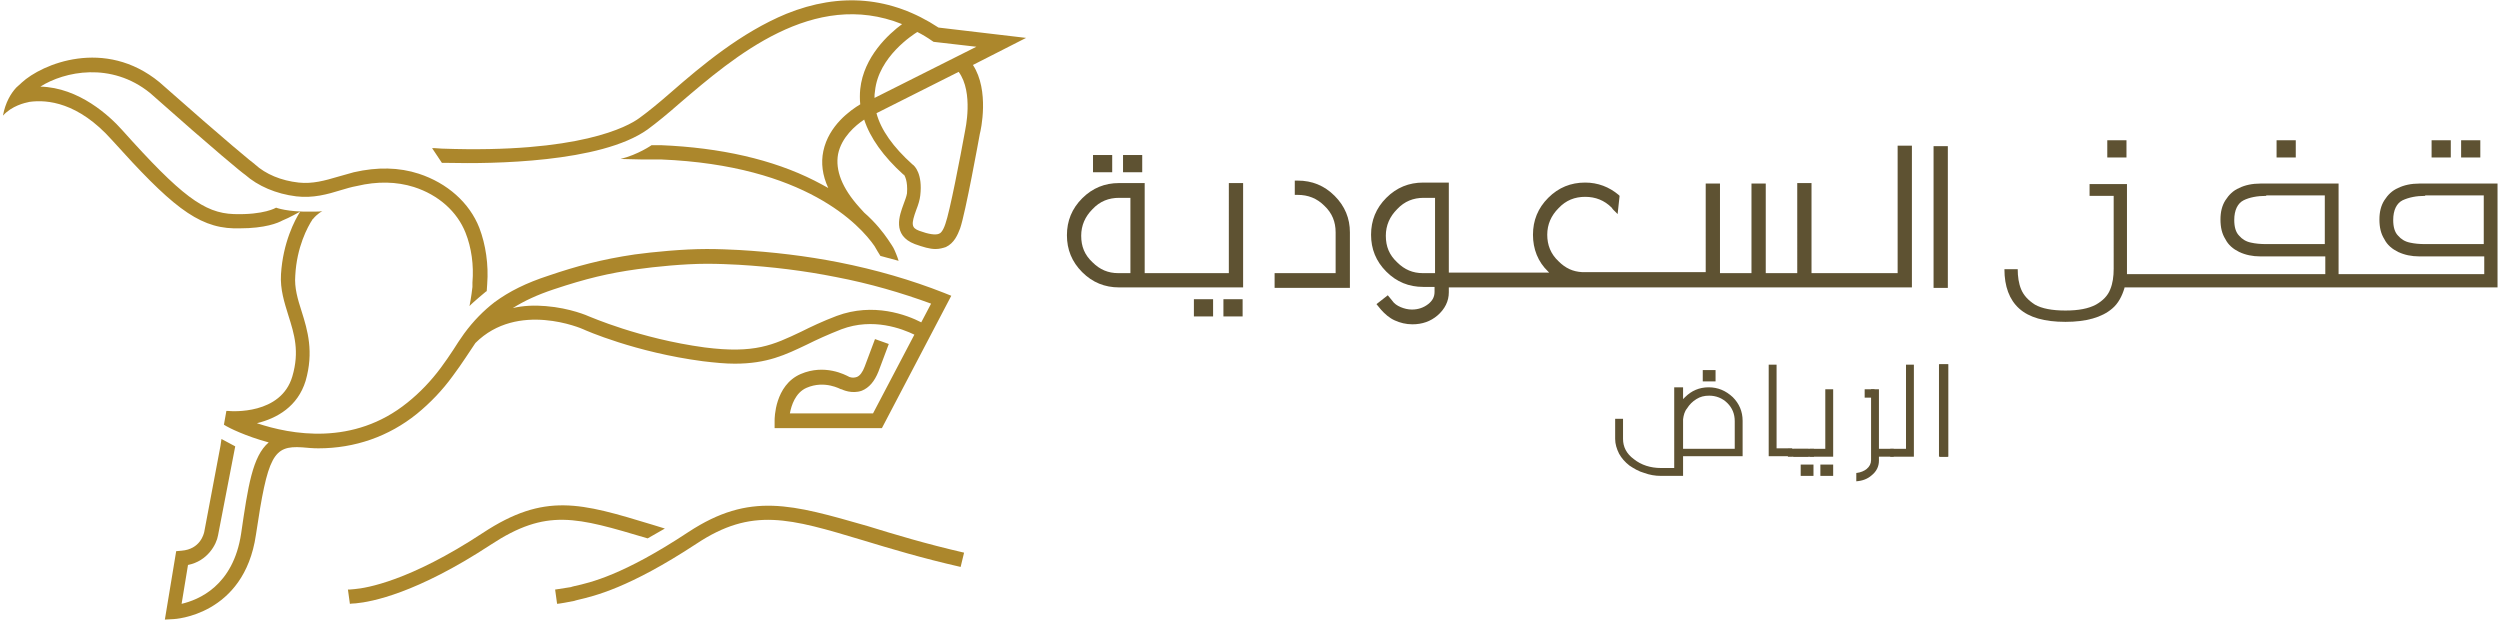<?xml version="1.0" encoding="utf-8"?>
<!-- Generator: Adobe Illustrator 24.0.2, SVG Export Plug-In . SVG Version: 6.00 Build 0)  -->
<!DOCTYPE svg PUBLIC "-//W3C//DTD SVG 1.1//EN" "http://www.w3.org/Graphics/SVG/1.1/DTD/svg11.dtd">
<svg version="1.1" id="Calque_1" xmlns:x="http://ns.adobe.com/Extensibility/1.0/" xmlns:i="http://ns.adobe.com/AdobeIllustrator/10.0/" xmlns:graph="http://ns.adobe.com/Graphs/1.0/"
	 xmlns="http://www.w3.org/2000/svg" xmlns:xlink="http://www.w3.org/1999/xlink" x="0px" y="0px" viewBox="0 0 508 126"
	 style="enable-background:new 0 0 508 126;" xml:space="preserve">
<style type="text/css">
	.st0{fill:#5E5232;}
	.st1{fill:#AC872C;}
</style>
<g>
	<g>
		<g>
			<g>
				<rect x="242.6" y="60.8" class="st0" width="3.9" height="3.5"/>
			</g>
			<g>
				<rect x="248.6" y="60.8" class="st0" width="3.9" height="3.5"/>
			</g>
			<g>
				<rect x="222.1" y="31.5" class="st0" width="3.9" height="3.5"/>
			</g>
			<g>
				<rect x="228.2" y="31.5" class="st0" width="3.9" height="3.5"/>
			</g>
			<g>
				<g>
					<path class="st0" d="M419.7,65.4c-4.3,0-7.4-0.9-9.4-2.7c-2-1.8-3-4.5-3-8h2.7c0,1.5,0.2,2.9,0.7,4.1c0.5,1.2,1.4,2.2,2.8,3.1
						c1.4,0.8,3.5,1.2,6.2,1.2s4.7-0.4,6.2-1.2c1.4-0.8,2.4-1.8,2.9-3.1c0.5-1.2,0.7-2.6,0.7-4.2V39.8h-4.9v-2.4h7.6v17.2
						c0,0.3,0,0.7,0,1l0,0.1h40.3v-3.6h-13.2c-1.6,0-3-0.3-4.3-0.9c-1.2-0.6-2.2-1.4-2.8-2.6c-0.7-1.1-1-2.4-1-4
						c0-1.5,0.3-2.8,1-3.9c0.7-1.1,1.6-2,2.8-2.5c1.2-0.6,2.7-0.9,4.3-0.9h15.9v18.4h29.6v-3.6h-13.2c-1.6,0-3-0.3-4.3-0.9
						c-1.2-0.6-2.2-1.4-2.8-2.6c-0.7-1.1-1-2.4-1-4c0-1.5,0.3-2.8,1-3.9c0.7-1.1,1.6-2,2.8-2.5c1.2-0.6,2.7-0.9,4.3-0.9h15.9v21.1
						l-75.8,0l0,0.1c-0.5,1.7-1.3,3.2-2.5,4.2C427.1,64.5,423.9,65.4,419.7,65.4z M492.8,39.8c-1.8,0-3.3,0.3-4.6,0.9
						c-1.2,0.6-1.9,2-1.9,4c0,1.4,0.3,2.5,1,3.2c0.6,0.7,1.4,1.2,2.4,1.4c0.9,0.2,1.9,0.3,3.1,0.3h11.9v-9.9H492.8z M460.5,39.8
						c-1.8,0-3.4,0.3-4.6,0.9c-1.2,0.6-1.9,2-1.9,4c0,1.4,0.3,2.5,1,3.2c0.6,0.7,1.4,1.2,2.4,1.4c0.9,0.2,1.9,0.3,3.1,0.3h11.9v-9.9
						H460.5z"/>
				</g>
			</g>
			<g>
				<rect x="462.6" y="28.5" class="st0" width="3.9" height="3.5"/>
			</g>
			<g>
				<rect x="494.1" y="28.5" class="st0" width="3.9" height="3.5"/>
			</g>
			<g>
				<rect x="500.1" y="28.5" class="st0" width="3.9" height="3.5"/>
			</g>
			<g>
				<rect x="428.2" y="28.5" class="st0" width="3.9" height="3.5"/>
			</g>
			<g>
				<path class="st0" d="M259,58.4v-2.9h12.4v-8.3c0-2.1-0.7-3.9-2.3-5.4c-1.5-1.5-3.3-2.2-5.4-2.2h-0.6v-2.9h0.6
					c2.9,0,5.4,1,7.5,3.1c2.1,2.1,3.1,4.6,3.1,7.4v11.3H259z"/>
			</g>
			<g>
				<rect x="392.9" y="29.7" class="st0" width="2.9" height="28.8"/>
			</g>
			<g>
				<g>
					<path class="st0" d="M227.4,58.4c-2.9,0-5.4-1-7.5-3.1c-2.1-2.1-3.1-4.6-3.1-7.5c0-2.9,1-5.4,3.1-7.5c2.1-2.1,4.6-3.1,7.5-3.1
						h5.2v18.3h17.1V37.2h2.9v21.2H227.4z M227.4,40.2c-2.1,0-3.9,0.7-5.4,2.3c-1.5,1.5-2.3,3.3-2.3,5.4c0,2.2,0.7,3.9,2.3,5.4
						c1.5,1.5,3.2,2.2,5.2,2.2h2.5V40.2H227.4z"/>
				</g>
			</g>
			<g>
				<g>
					<path class="st0" d="M287,65.9c-1.3,0-2.5-0.3-3.6-0.8c-1.1-0.5-2-1.3-2.8-2.2l-0.9-1.1l2.3-1.8l0.9,1.1c0.4,0.6,1,1,1.7,1.3
						c0.7,0.3,1.5,0.5,2.3,0.5c1.3,0,2.4-0.4,3.3-1.1c0.9-0.7,1.3-1.5,1.3-2.5v-1h-2.3c-2.9,0-5.4-1-7.5-3.1
						c-2.1-2.1-3.1-4.6-3.1-7.5c0-2.9,1-5.4,3.1-7.5c2.1-2.1,4.6-3.1,7.5-3.1h5.2v18.3h20.4l-0.2-0.2c-2.1-2-3.1-4.6-3.1-7.5
						c0-2.9,1-5.4,3.1-7.5c2.1-2.1,4.6-3.1,7.5-3.1c2.6,0,4.9,0.9,6.8,2.5l0.2,0.2l-0.4,3.7l-0.8-0.8c-0.1-0.1-0.3-0.3-0.4-0.5
						c-1.5-1.5-3.3-2.2-5.4-2.2c-2.1,0-3.9,0.7-5.4,2.3c-1.5,1.5-2.3,3.3-2.3,5.4c0,2.1,0.7,3.9,2.3,5.4c1.4,1.4,2.9,2.1,4.8,2.2
						l25.1,0V37.3h2.9v18.2h6.4V37.3h2.9v18.2h6.4V37.2h2.9v18.3h17.5V29.6h2.9v28.8h-94.1v1c0,1.8-0.8,3.4-2.3,4.7
						C290.7,65.3,289,65.9,287,65.9z M289.3,40.2c-2.1,0-3.9,0.7-5.4,2.3c-1.5,1.5-2.3,3.3-2.3,5.4c0,2.2,0.7,3.9,2.3,5.4
						c1.5,1.5,3.2,2.2,5.2,2.2h2.5V40.2H289.3z"/>
				</g>
			</g>
		</g>
	</g>
	<g>
		<g>
			<g>
				<g>
					<rect x="365.9" y="94.4" class="st0" width="2.6" height="2.3"/>
				</g>
				<g>
					<rect x="369.9" y="94.4" class="st0" width="2.6" height="2.3"/>
				</g>
			</g>
			<rect x="346" y="75.2" class="st0" width="2.6" height="2.3"/>
			<rect x="394" y="74" class="st0" width="1.9" height="18.8"/>
			<path class="st0" d="M340.4,78.7h1.6v2.4c0,0,0.1-0.1,0.4-0.4c1.3-1.3,2.9-2,4.8-2c1.9,0,3.5,0.7,4.9,2c1.3,1.3,2,2.9,2,4.8v7.2
				H342v4h-4.5c-1.2,0-2.3-0.2-3.4-0.6c-1.1-0.3-2.1-0.9-3-1.5c-0.9-0.7-1.6-1.5-2.1-2.4c-0.5-1-0.8-2-0.8-3v-4.1h1.6v4.1
				c0,1.6,0.7,3,2.2,4.1c1.5,1.2,3.4,1.8,5.5,1.8h2.7V78.7z M342,85.2v6h10.5v-5.6c0-1.5-0.5-2.7-1.5-3.7c-1-1-2.3-1.5-3.7-1.5
				c-1,0-1.8,0.2-2.6,0.7c-0.8,0.5-1.4,1.1-1.9,1.9C342.3,83.6,342.1,84.4,342,85.2z"/>
			<path class="st0" d="M361,91.1h3.2v1.6h-4.8V74.1h1.6V91.1z"/>
			<path class="st0" d="M367.5,92.8h-4.2v-1.6h4.2V92.8z"/>
			<path class="st0" d="M368.6,92.8h-4.2v-1.6h4.2V92.8z"/>
			<path class="st0" d="M370.9,79.1h1.6v13.7h-4.8v-1.6h3.2V79.1z"/>
			<path class="st0" d="M377.3,96.1c0.8-0.1,1.5-0.4,2-0.8c0.6-0.5,0.9-1.1,0.9-1.8V79.1h1.6v12.1h3v1.6h-3v0.8c0,1.2-0.5,2.2-1.5,3
				c-0.8,0.7-1.8,1.1-3.1,1.2V96.1z"/>
			<path class="st0" d="M387.3,74.1h1.6v18.7h-4.8v-1.6h3.2V74.1z"/>
			<path class="st0" d="M394.2,92.8V74.1h1.6v18.7H394.2z"/>
			<rect x="378.9" y="79.1" class="st0" width="2" height="1.7"/>
		</g>
	</g>
	<g>
		<path class="st1" d="M84.7,84.1c2.7-2.2,5.2-4.8,7.3-7.7c0.9-1.2,1.8-2.5,2.6-3.7c0.7-1,1.3-2,2-3c8.6-8.6,21.7-2.9,21.9-2.8
			c0.4,0.2,10.6,4.7,24.3,6.5c2.5,0.3,4.6,0.5,6.5,0.5c6.6,0,10.3-1.8,14.7-3.9c2-1,4.2-2,7-3.1c6.4-2.4,12.3-0.1,14.8,1.1l-8.4,16
			h-16.9c0.3-1.6,1.1-4.2,3.4-5.2c3.7-1.6,6.9,0.3,7,0.3l0.1,0c0.2,0.1,2.1,1,4.1,0.3c1.5-0.6,2.6-1.9,3.4-3.9l2.1-5.6l-2.8-1
			l-2.1,5.6c-0.4,1.1-1,1.9-1.6,2.1c-0.8,0.3-1.6,0-1.7-0.1c-0.6-0.3-4.8-2.6-9.7-0.5c-5.3,2.3-5.3,9.1-5.3,9.4V87h21.8l14.1-26.9
			l-1.5-0.6c-6.6-2.6-13.8-4.7-21.4-6.2c-6.6-1.3-13.4-2.1-20.2-2.5c-2-0.1-4.2-0.2-6.6-0.2c-4.8,0-10.9,0.6-14.6,1.1
			c-6.8,1-11.9,2.4-17.5,4.3c-4.6,1.5-8,3.2-11,5.4c-2.2,1.7-4.3,3.8-6.2,6.4c-0.8,1.1-1.5,2.2-2.2,3.3c-0.8,1.2-1.6,2.4-2.5,3.6
			c-2,2.7-4.3,5.1-6.8,7.1c-11,8.9-23.7,6.5-30.6,4.2c4.1-1,8.3-3.4,9.9-8.6c1.7-5.9,0.4-10.3-0.8-14.1c-0.8-2.5-1.5-4.8-1.3-7.3
			c0.3-5.8,2.5-9.9,3.5-11.4c0,0,0-0.1,0.1-0.1c0.9-1.1,1.9-1.6,1.9-1.6c-0.5,0.1-1.1,0.1-1.6,0.1c0,0,0,0,0,0L63.2,43
			c-4.8,0.1-7.1-0.8-7.1-0.8v0l0,0c0,0-2.4,1.5-8.6,1.3c-6-0.2-10.7-3.7-22.7-17.1c-2.5-2.8-8.7-8.6-16.6-8.8
			c4.9-3.1,14.4-5.1,22.3,1.3c13.3,11.8,18.8,16.3,19.3,16.6c2.6,2.3,6.3,3.9,10.4,4.4c3.4,0.4,6.3-0.4,9.2-1.3c1-0.3,2-0.6,3.1-0.8
			c4.2-1,8.1-0.9,11.6,0.2c5,1.6,8.8,5,10.5,9.3c1.2,3,1.7,6.6,1.4,10.1L96,58.3c-0.2,1.9-0.6,3.9-0.6,3.9c0.6-0.7,3.3-2.9,3.4-3
			l0.1,0l0.1-1.5c0.3-3.9-0.3-8-1.6-11.4c-2-5.1-6.5-9.1-12.3-11c-4-1.3-8.4-1.4-13.2-0.3c-1.1,0.3-2.2,0.6-3.2,0.9
			c-2.7,0.8-5.2,1.5-8,1.2c-3.6-0.4-6.7-1.7-8.9-3.7l-0.1-0.1c-0.1,0-5.5-4.4-19.3-16.6l0,0C21.3,7.6,8.5,13,4.4,16.8l-0.1,0.1
			c-0.3,0.3-0.7,0.6-1,0.9l0,0l0,0c-1.1,1.2-2.2,3-2.7,5.7c1.8-2,4.4-2.6,5.4-2.8c3.6-0.5,9.9,0.1,16.7,7.7
			c11.8,13.1,17.3,17.8,24.8,18c0.4,0,0.8,0,1.2,0c5.2,0,7.8-1.1,8.7-1.6c1.5-0.6,3.2-1.6,3.6-1.8c-1.1,1.7-3.5,6.3-3.9,12.7
			c-0.2,3.1,0.7,5.8,1.5,8.4c1.2,3.8,2.3,7.3,0.8,12.4c-2.3,7.8-12.3,7.1-13.1,7l0,0L46,83.5l-0.5,2.8l0.5,0.3v0
			c0.5,0.3,3.8,2,8.6,3.3c-3.3,2.8-4.2,8.9-5.6,18.5c-1.6,10.7-8.7,13.5-12.1,14.3l1.3-7.9c4-0.8,5.8-4.2,6.1-6l3.4-17.6l0,0
			l0.1-0.5L45,89.2c0,0-0.2,1.3-0.2,1.4l-3.3,17.5c-0.1,0.4-0.8,3.5-4.6,3.8l-1.1,0.1l-2.3,13.9l1.8-0.1c0.1,0,14.3-0.7,16.7-17.1
			c2.4-16.1,3.5-18.2,9.4-17.8c1.1,0.1,2.2,0.2,3.3,0.2C72.1,91.1,79,88.7,84.7,84.1 M112.5,58.8c6.6-2.2,11.2-3.3,17-4.1
			c3.6-0.5,9.5-1.1,14.1-1.1c2.4,0,4.6,0.1,6.5,0.2c6.7,0.4,13.3,1.2,19.8,2.5c6.8,1.3,13.3,3.2,19.3,5.4l-2,3.8
			c-2.9-1.5-9.7-4.1-17.2-1.3c-2.9,1.1-5.2,2.2-7.2,3.2c-5.7,2.7-9.4,4.5-19.6,3.2c-13.3-1.8-23.4-6.3-23.5-6.3
			c-0.2-0.1-3.8-1.7-8.8-2.1c-2.3-0.2-4.6-0.1-6.7,0.4C106.6,61.1,109.2,59.9,112.5,58.8 M61.1,43L61.1,43L61.1,43L61.1,43z"/>
		<path class="st1" d="M139.9,108.1c-13.3,8.8-20,10.3-23.2,11c-0.3,0.1-0.5,0.1-0.7,0.2c-0.6,0.1-2.5,0.4-3.2,0.5l0.4,2.9
			c0.3,0,2.6-0.4,3.5-0.6c0.2-0.1,0.4-0.1,0.7-0.2c3.4-0.8,10.4-2.4,24.1-11.4c11.3-7.5,18.9-5.2,33.9-0.7
			c5.6,1.7,11.9,3.6,19.8,5.4l0.7-2.9c-7.8-1.8-14.1-3.7-19.6-5.4C160.9,102.5,152.4,99.9,139.9,108.1"/>
		<path class="st1" d="M131.6,109.4L131.6,109.4l3.5-2l-2.6-0.8v0c-14.5-4.4-21.8-6.6-34.4,1.7c-14.9,9.8-23.7,11.2-26,11.4
			c-0.7,0.1-1.4,0.1-1.4,0.1l0.4,2.9c0,0,0.6-0.1,1.2-0.1c3.2-0.3,12.3-2,27.4-11.9C111.1,103.2,117.1,105.1,131.6,109.4"/>
		<path class="st1" d="M208.5,7.7l-17.8-2.1c-9.6-6.3-20-7.2-30.9-2.8c-9.2,3.8-17.2,10.5-23.5,16c-2.4,2.1-4.6,3.9-6.4,5.2
			c-2.3,1.7-12.2,7.2-40.1,6.2l-1.5-0.1l0,0c-0.2,0-0.3,0-0.5,0l2,3l1.3,0v0c8.7,0.2,31,0,40.5-6.8c1.9-1.4,4.1-3.2,6.6-5.4
			c11-9.4,27.1-23.2,45.1-16c-2.7,2-7.8,6.6-8.5,13.2c-0.1,1-0.1,2.1,0,3.1c-2,1.2-6.4,4.3-7.5,9.5c-0.5,2.4-0.2,4.9,1,7.5
			c-0.9-0.5-1.8-1-2.8-1.5c-8.5-4.3-19.1-6.7-31.2-7.2l-0.7,0l0,0l-0.5,0l-0.3,0l0,0l-0.4,0c0,0-2.7,1.9-6.3,2.8
			c0,0,3.6,0.1,4.2,0.1l1.5,0l1.5,0l0,0l1,0c29.4,1.2,40.5,13.4,43.4,17.6l0.7,1.2c0.2,0.3,0.3,0.5,0.5,0.8l3.7,1
			c-0.3-1-0.8-2.1-0.8-2.1c-0.2-0.5-0.3-0.6-0.6-1.1l0,0l0,0l-0.8-1.2c-0.9-1.3-2.4-3.3-4.8-5.4l0,0l-1-1.1
			c-3.5-3.9-4.9-7.5-4.3-10.8c0.7-3.4,3.5-5.8,5.3-7c1.2,3.7,3.9,7.5,8,11.2c0,0,0,0,0,0l0,0l0.1,0c0.1,0.2,0.8,1.2,0.6,3.8
			c-0.1,0.6-0.4,1.4-0.7,2.2c-0.8,2.2-2.4,6.3,2.3,8.1c1.7,0.6,3,1,4.2,1c0.8,0,1.5-0.2,2.1-0.4c1.7-0.8,2.4-2.5,2.9-3.8
			c1.1-3.2,3.8-18.1,4-19.2c0.2-0.7,2-8.8-1.4-14L208.5,7.7z M177.8,18.5c0.7-7,7.8-11.5,8.6-12c1,0.5,2,1.1,3,1.8l0.3,0.2l8.7,1
			l-20.7,10.4C177.7,19.4,177.7,19,177.8,18.5 M196.1,26.6L196.1,26.6c-1,5.5-3.1,16.4-4,18.9c-0.5,1.5-1,1.9-1.3,2
			c-0.7,0.3-2.1,0.1-4-0.6c-1.6-0.6-1.7-1.3-0.6-4.3c0.4-1,0.7-2,0.8-2.9c0.5-4.3-1.1-6-1.6-6.3c-3.9-3.5-6.4-7-7.3-10.4l16.7-8.4
			C197.9,18.8,196.1,26.5,196.1,26.6"/>
	</g>
</g>
</svg>
